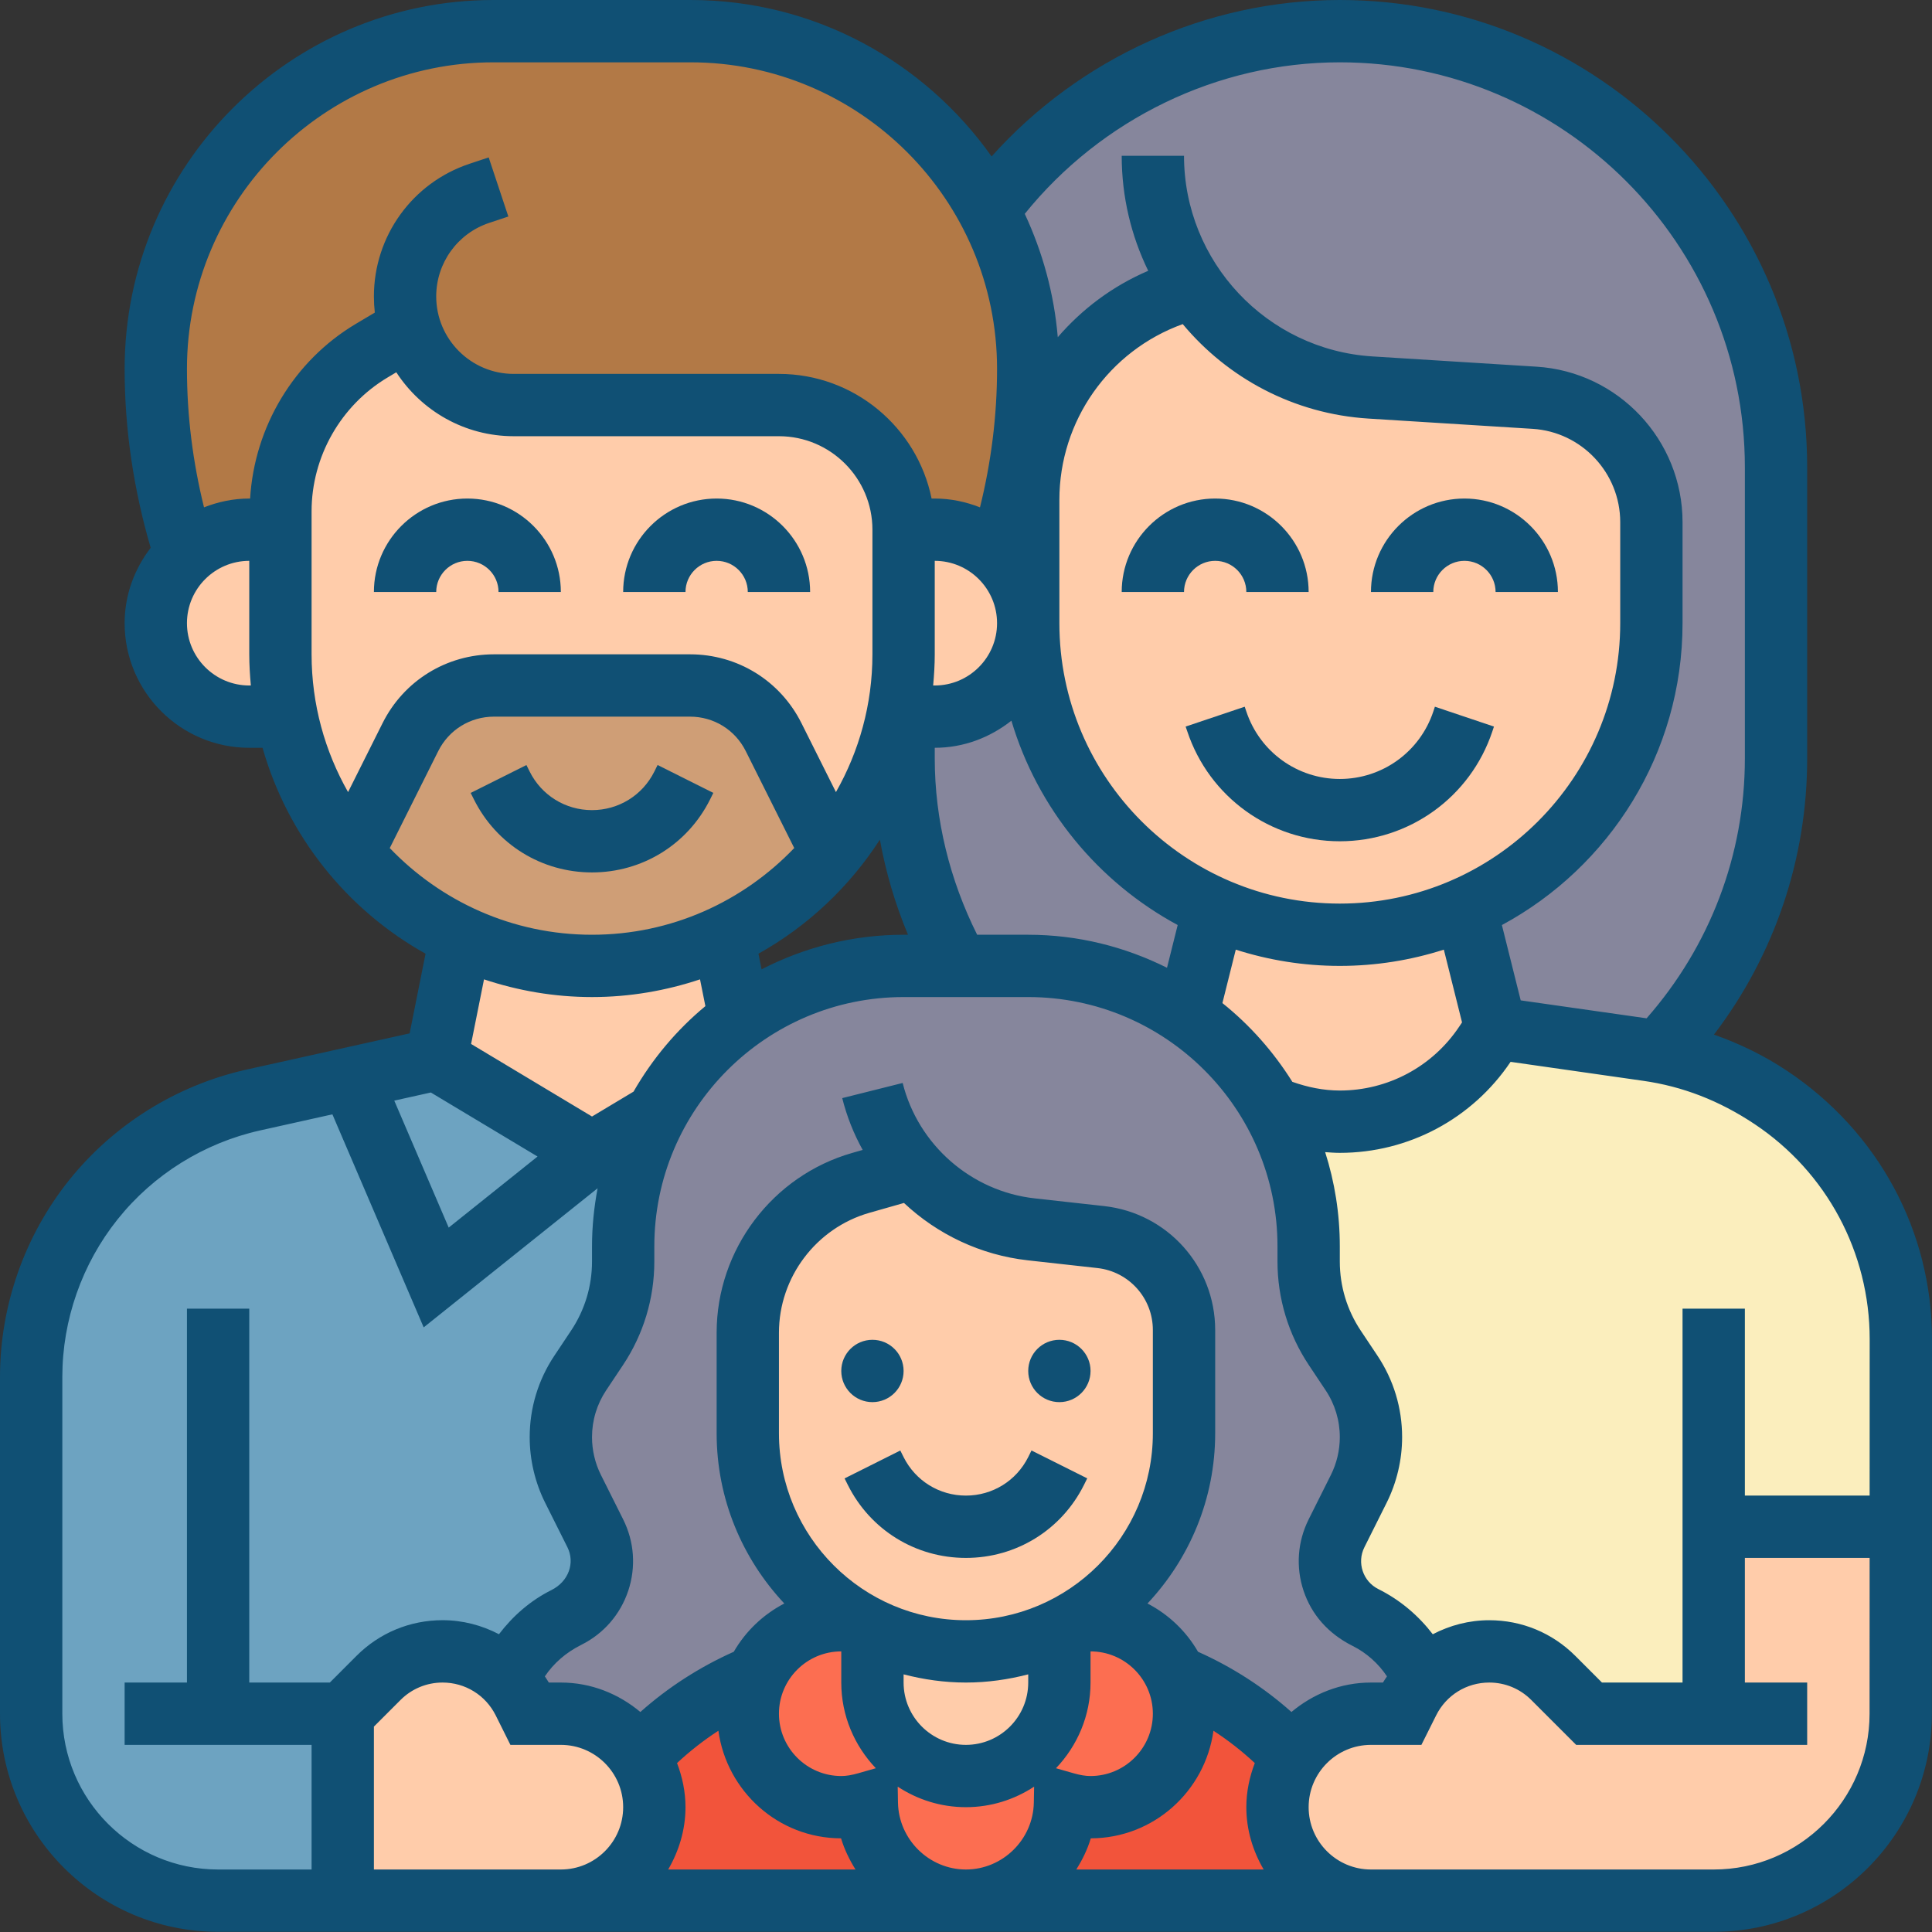 <?xml version="1.0" encoding="UTF-8"?> <svg xmlns="http://www.w3.org/2000/svg" width="120" height="120" viewBox="0 0 120 120" fill="none"><rect x="0" y="0" width="120" height="120" fill="#333333" stroke="none"/> <path d="M40.757 69.225C39.441 71.664 38.706 74.451 38.706 77.412V78.36C38.706 80.257 38.145 82.134 37.08 83.721L36.035 85.269C35.261 86.45 34.835 87.843 34.835 89.256C34.835 90.378 35.087 91.481 35.59 92.468L36.983 95.236C37.932 97.152 37.158 99.474 35.242 100.422L35.106 100.5C33.481 101.313 32.223 102.687 31.545 104.312C30.5 103.209 29.049 102.571 27.481 102.571C25.991 102.571 24.559 103.171 23.514 104.216L21.288 106.441V118.053H13.547C7.141 118.053 1.935 112.847 1.935 106.441V85.521C1.935 81.534 3.29 77.644 5.806 74.528C8.302 71.374 11.825 69.187 15.734 68.316L21.791 66.981L27.094 79.347L36.771 71.606L40.757 69.225Z" fill="#6DA3C1"></path> <path d="M36.77 71.606L27.094 79.347L21.791 66.98L27.094 65.8L36.77 71.606Z" fill="#6DA3C1"></path> <path d="M106.441 94.829V106.441H98.7L96.474 104.216C95.429 103.171 93.997 102.571 92.507 102.571C90.939 102.571 89.488 103.209 88.443 104.312C87.766 102.687 86.508 101.313 84.882 100.5L84.746 100.422C82.831 99.474 82.056 97.152 83.005 95.236L84.398 92.468C84.901 91.481 85.153 90.378 85.153 89.256C85.153 87.843 84.727 86.45 83.953 85.269L82.908 83.721C81.844 82.134 81.282 80.257 81.282 78.36V77.412C81.282 74.296 80.45 71.354 79.018 68.819C80.334 69.38 81.747 69.671 83.218 69.671C85.037 69.671 86.779 69.206 88.327 68.393C89.875 67.542 91.23 66.342 92.236 64.832L92.894 63.865C92.894 63.865 98.352 64.639 102.319 65.219C102.551 65.258 102.803 65.297 103.035 65.336C105.493 65.781 107.835 66.71 109.925 68.122L110.06 68.219C115.053 71.548 118.072 77.16 118.072 83.179L118.053 94.829H106.441Z" fill="#FBEEBD"></path> <path d="M52.253 112.247C52.814 112.247 53.337 112.15 53.84 111.995C53.898 115.344 56.627 118.053 59.994 118.053H34.835C36.441 118.053 37.893 117.395 38.938 116.35C39.983 115.305 40.641 113.853 40.641 112.247C40.641 111.086 40.293 110.002 39.712 109.092C41.725 106.925 44.183 105.203 46.95 104.08C46.621 104.796 46.447 105.609 46.447 106.441C46.447 109.654 49.04 112.247 52.253 112.247V112.247Z" fill="#F2543B"></path> <path d="M67.735 112.247C70.948 112.247 73.541 109.654 73.541 106.441C73.541 105.609 73.367 104.796 73.038 104.08C75.805 105.203 78.263 106.925 80.276 109.073C79.695 109.983 79.347 111.067 79.347 112.247C79.347 113.853 80.005 115.305 81.05 116.35C82.095 117.395 83.547 118.053 85.153 118.053H59.994C63.362 118.053 66.09 115.344 66.148 111.995C66.652 112.15 67.174 112.247 67.735 112.247V112.247Z" fill="#F2543B"></path> <path d="M67.735 100.635C70.116 100.635 72.148 102.048 73.038 104.08C73.367 104.796 73.541 105.608 73.541 106.441C73.541 109.653 70.948 112.247 67.735 112.247C67.174 112.247 66.651 112.15 66.148 111.995C66.09 115.343 63.361 118.052 59.994 118.052C56.627 118.052 53.898 115.343 53.84 111.995C53.337 112.15 52.814 112.247 52.253 112.247C49.04 112.247 46.447 109.653 46.447 106.441C46.447 105.608 46.621 104.796 46.95 104.08C47.84 102.048 49.873 100.635 52.253 100.635C52.543 100.635 52.834 100.654 53.124 100.693C53.472 100.906 53.821 101.099 54.188 101.254V101.273V104.505C54.188 107.718 56.782 110.311 59.994 110.311C61.6 110.311 63.052 109.653 64.097 108.608C65.142 107.563 65.8 106.112 65.8 104.505V101.273V101.254C66.168 101.099 66.516 100.906 66.864 100.693C67.155 100.654 67.445 100.635 67.735 100.635Z" fill="#FC6E51"></path> <path d="M84.882 100.499C86.508 101.312 87.766 102.686 88.443 104.312C88.056 104.718 87.727 105.183 87.475 105.686L87.088 106.441H85.153C83.121 106.441 81.321 107.486 80.276 109.073C78.263 106.925 75.805 105.202 73.038 104.08C72.148 102.048 70.116 100.635 67.735 100.635C67.445 100.635 67.155 100.654 66.864 100.693C70.87 98.351 73.541 93.997 73.541 89.023V82.617C73.541 79.656 71.316 77.16 68.374 76.831L64.058 76.366C61.155 76.037 58.562 74.644 56.723 72.534L53.472 73.463C49.311 74.663 46.447 78.456 46.447 82.772V89.023C46.447 92.778 47.956 96.145 50.414 98.603C51.227 99.416 52.137 100.112 53.124 100.693C52.833 100.654 52.543 100.635 52.253 100.635C49.872 100.635 47.84 102.048 46.95 104.08C44.183 105.202 41.725 106.925 39.712 109.092C38.686 107.486 36.887 106.441 34.835 106.441H32.9L32.513 105.686C32.261 105.183 31.932 104.718 31.545 104.312C32.222 102.686 33.48 101.312 35.106 100.499L35.242 100.422C37.157 99.474 37.932 97.151 36.983 95.235L35.59 92.468C35.087 91.481 34.835 90.378 34.835 89.255C34.835 87.843 35.261 86.449 36.035 85.269L37.08 83.72C38.145 82.133 38.706 80.256 38.706 78.36V77.411C38.706 74.45 39.441 71.663 40.757 69.225C41.996 66.864 43.776 64.832 45.944 63.284C48.789 61.213 52.33 59.994 56.123 59.994H59.471H63.865C67.522 59.994 70.928 61.136 73.735 63.071C75.902 64.561 77.721 66.516 79.018 68.819C80.45 71.354 81.282 74.296 81.282 77.411V78.36C81.282 80.256 81.844 82.133 82.908 83.72L83.953 85.269C84.727 86.449 85.153 87.843 85.153 89.255C85.153 90.378 84.901 91.481 84.398 92.468L83.005 95.235C82.056 97.151 82.831 99.474 84.746 100.422L84.882 100.499Z" fill="#86869C"></path> <path d="M74.16 17.863H74.141L73.135 18.192C67.6 20.049 63.865 25.217 63.865 31.061V38.706C63.865 37.041 63.168 35.551 62.045 34.487C63.245 30.752 63.865 26.842 63.865 22.914C63.865 19.314 62.955 15.947 61.368 12.986C66.303 6.289 74.257 1.935 83.218 1.935C90.688 1.935 97.461 4.973 102.377 9.87C107.273 14.785 110.312 21.559 110.312 29.029V47.105C110.312 53.898 107.699 60.42 103.035 65.335C102.803 65.297 102.551 65.258 102.319 65.219C98.352 64.639 92.894 63.865 92.894 63.865L91.036 56.414V56.394C97.829 53.395 102.571 46.602 102.571 38.706V32.435C102.571 28.352 99.397 24.965 95.313 24.713L85.134 24.075C80.566 23.785 76.599 21.385 74.16 17.863V17.863Z" fill="#86869C"></path> <path d="M75.399 56.394V56.413L73.735 63.071C70.929 61.136 67.523 59.994 63.865 59.994H59.472C57.304 56.084 56.124 51.653 56.124 47.105V44.511H58.059C59.665 44.511 61.117 43.853 62.162 42.808C63.207 41.763 63.865 40.312 63.865 38.706C63.865 44.047 66.032 48.885 69.535 52.388C71.219 54.072 73.193 55.426 75.399 56.394Z" fill="#86869C"></path> <path d="M106.441 106.441V94.83H118.053V106.441C118.053 112.847 112.847 118.053 106.441 118.053H85.153C83.546 118.053 82.095 117.395 81.05 116.35C80.005 115.305 79.347 113.854 79.347 112.247C79.347 111.067 79.695 109.983 80.276 109.073C81.321 107.486 83.121 106.441 85.153 106.441H87.088L87.475 105.687C87.727 105.183 88.056 104.719 88.443 104.313C89.488 103.209 90.939 102.571 92.507 102.571C93.997 102.571 95.429 103.171 96.474 104.216L98.7 106.441H106.441Z" fill="#FFCCAA"></path> <path d="M91.036 56.413L92.894 63.864L92.236 64.832C91.23 66.341 89.875 67.541 88.327 68.393C86.779 69.206 85.037 69.67 83.218 69.67C81.747 69.67 80.334 69.38 79.018 68.819C77.722 66.516 75.902 64.561 73.735 63.071L75.399 56.413V56.394C77.78 57.478 80.431 58.058 83.218 58.058C86.005 58.058 88.656 57.478 91.036 56.394V56.413Z" fill="#FFCCAA"></path> <path d="M74.16 17.862C76.599 21.384 80.566 23.784 85.133 24.075L95.313 24.713C99.397 24.965 102.57 28.352 102.57 32.435V38.705C102.57 46.602 97.829 53.394 91.036 56.394C88.656 57.478 86.004 58.058 83.218 58.058C80.431 58.058 77.779 57.478 75.399 56.394C73.193 55.426 71.219 54.072 69.535 52.388C66.032 48.885 63.864 44.047 63.864 38.705V31.061C63.864 25.216 67.6 20.049 73.135 18.191L74.141 17.862H74.16Z" fill="#FFCCAA"></path> <path d="M73.541 82.618V89.023C73.541 93.997 70.871 98.352 66.864 100.693C66.516 100.906 66.168 101.1 65.8 101.254C64.039 102.106 62.065 102.57 59.994 102.57L54.188 101.254C53.821 101.1 53.472 100.906 53.124 100.693C52.137 100.113 51.227 99.416 50.414 98.603C47.957 96.145 46.447 92.778 46.447 89.023V82.772C46.447 78.457 49.311 74.663 53.472 73.464L56.723 72.535C58.562 74.644 61.155 76.038 64.058 76.367L68.374 76.831C71.316 77.16 73.541 79.657 73.541 82.618V82.618Z" fill="#FFCCAA"></path> <path d="M65.8 101.274V104.506C65.8 106.112 65.142 107.563 64.097 108.609C63.052 109.654 61.6 110.312 59.994 110.312C56.782 110.312 54.188 107.718 54.188 104.506V101.274V101.254L59.994 102.57C62.065 102.57 64.039 102.106 65.8 101.254V101.274Z" fill="#FFCCAA"></path> <path d="M39.712 109.092C40.293 110.002 40.641 111.086 40.641 112.247C40.641 113.853 39.983 115.305 38.938 116.35C37.893 117.395 36.441 118.053 34.835 118.053H21.288V106.441L23.514 104.215C24.559 103.17 25.991 102.57 27.481 102.57C29.049 102.57 30.5 103.209 31.545 104.312C31.932 104.718 32.261 105.183 32.513 105.686L32.9 106.441H34.835C36.887 106.441 38.686 107.486 39.712 109.092Z" fill="#FFCCAA"></path> <path d="M44.937 58.214L45.944 63.284C43.776 64.832 41.996 66.864 40.757 69.225L36.77 71.606L27.094 65.8L28.604 58.214L28.623 58.175C31.1 59.355 33.848 59.994 36.77 59.994C39.693 59.994 42.441 59.355 44.918 58.175L44.937 58.214Z" fill="#FFCCAA"></path> <path d="M25.45 20.378L23.089 21.791C19.567 23.881 17.418 27.674 17.418 31.758V32.9H15.483C13.935 32.9 12.522 33.519 11.496 34.487C10.296 30.752 9.677 26.842 9.677 22.914C9.677 17.108 12.019 11.883 15.812 8.07C19.625 4.277 24.85 1.935 30.656 1.935H42.887C50.88 1.935 57.847 6.406 61.369 12.986C62.956 15.947 63.866 19.314 63.866 22.914C63.866 26.842 63.246 30.752 62.046 34.487C61.021 33.519 59.608 32.9 58.06 32.9H56.124C56.124 28.623 52.66 25.159 48.383 25.159H31.914C30.037 25.159 28.353 24.404 27.134 23.185C26.36 22.41 25.779 21.462 25.45 20.378V20.378Z" fill="#B27946"></path> <path d="M55.737 44.512C55.988 43.273 56.124 41.976 56.124 40.641V32.9H58.059C59.607 32.9 61.02 33.519 62.046 34.487C63.168 35.551 63.865 37.041 63.865 38.706C63.865 40.312 63.207 41.764 62.162 42.809C61.117 43.854 59.665 44.512 58.059 44.512H56.124H55.737Z" fill="#FFCCAA"></path> <path d="M42.867 42.576H30.674C28.488 42.576 26.475 43.815 25.488 45.789L21.888 53.008C19.895 50.608 18.463 47.705 17.805 44.512C17.553 43.273 17.418 41.976 17.418 40.641V32.9V31.758C17.418 27.674 19.566 23.881 23.088 21.791L25.449 20.378C25.778 21.462 26.359 22.41 27.133 23.185C28.352 24.404 30.036 25.159 31.913 25.159H48.383C52.66 25.159 56.124 28.623 56.124 32.9V40.641C56.124 41.976 55.988 43.273 55.737 44.512C55.079 47.705 53.647 50.608 51.653 53.008L48.053 45.789C47.066 43.815 45.054 42.576 42.867 42.576V42.576Z" fill="#FFCCAA"></path> <path d="M17.805 44.512H15.482C13.876 44.512 12.425 43.854 11.38 42.809C10.335 41.764 9.677 40.312 9.677 38.706C9.677 37.041 10.373 35.551 11.496 34.487C12.521 33.519 13.934 32.9 15.482 32.9H17.418V40.641C17.418 41.976 17.553 43.273 17.805 44.512Z" fill="#FFCCAA"></path> <path d="M30.674 42.576H42.867C45.054 42.576 47.066 43.815 48.053 45.789L51.653 53.007C49.834 55.194 47.531 56.975 44.918 58.175C42.441 59.355 39.693 59.994 36.771 59.994C33.848 59.994 31.1 59.355 28.623 58.175C26.552 57.226 24.675 55.91 23.088 54.323C22.662 53.898 22.275 53.472 21.888 53.007L25.488 45.789C26.475 43.815 28.488 42.576 30.674 42.576Z" fill="#CF9E76"></path> <path d="M29.029 34.835C30.098 34.835 30.965 35.704 30.965 36.771H34.835C34.835 33.57 32.23 30.965 29.029 30.965C25.828 30.965 23.224 33.57 23.224 36.771H27.094C27.094 35.704 27.961 34.835 29.029 34.835Z" fill="#105074"></path> <path d="M44.512 34.835C45.58 34.835 46.447 35.704 46.447 36.771H50.318C50.318 33.57 47.713 30.965 44.512 30.965C41.311 30.965 38.706 33.57 38.706 36.771H42.577C42.577 35.704 43.444 34.835 44.512 34.835Z" fill="#105074"></path> <path d="M44.103 49.656L44.306 49.248L40.844 47.516L40.641 47.926C39.904 49.401 38.421 50.318 36.77 50.318C35.12 50.318 33.637 49.401 32.9 47.926L32.697 47.518L29.234 49.25L29.438 49.656C30.835 52.453 33.645 54.188 36.77 54.188C39.896 54.188 42.706 52.453 44.103 49.656V49.656Z" fill="#105074"></path> <path d="M75.477 34.835C76.545 34.835 77.412 35.704 77.412 36.771H81.282C81.282 33.57 78.677 30.965 75.477 30.965C72.276 30.965 69.671 33.57 69.671 36.771H73.541C73.541 35.704 74.408 34.835 75.477 34.835Z" fill="#105074"></path> <path d="M90.959 30.965C87.758 30.965 85.153 33.57 85.153 36.771H89.024C89.024 35.704 89.891 34.835 90.959 34.835C92.027 34.835 92.894 35.704 92.894 36.771H96.765C96.765 33.57 94.16 30.965 90.959 30.965Z" fill="#105074"></path> <path d="M89.024 44.198C88.188 46.701 85.856 48.383 83.218 48.383C80.58 48.383 78.248 46.701 77.412 44.193L77.311 43.895L73.642 45.129L73.743 45.422C75.103 49.509 78.91 52.253 83.218 52.253C87.526 52.253 91.332 49.509 92.693 45.427L92.793 45.129L89.124 43.895L89.024 44.198Z" fill="#105074"></path> <path d="M110.999 66.512C109.569 65.558 108.044 64.821 106.457 64.261C110.202 59.346 112.247 53.368 112.247 47.111V29.029C112.247 13.023 99.225 0 83.218 0C74.948 0 67.066 3.604 61.589 9.717C57.436 3.849 50.61 0 42.89 0H30.651C18.02 0 7.741 10.278 7.741 22.91C7.741 26.682 8.304 30.411 9.359 34.024C8.359 35.329 7.741 36.939 7.741 38.706C7.741 42.975 11.213 46.447 15.482 46.447H16.307C17.865 51.928 21.553 56.513 26.432 59.236L25.443 64.184L15.316 66.433C10.979 67.401 7.06 69.843 4.287 73.309C1.523 76.766 0 81.104 0 85.528V106.441C0 113.91 6.079 119.988 13.547 119.988H106.445C113.912 119.988 119.99 113.912 119.992 106.445L120 83.181C120.002 76.502 116.687 70.305 110.999 66.512ZM116.129 83.179L116.126 92.894H108.377V81.282H104.506V104.506H99.501L97.847 102.851C96.416 101.421 94.52 100.635 92.499 100.635C91.245 100.635 90.053 100.953 88.993 101.506C88.114 100.363 86.993 99.391 85.61 98.7C84.656 98.224 84.267 97.057 84.745 96.103L86.126 93.341C86.755 92.083 87.088 90.674 87.088 89.264C87.088 87.456 86.56 85.709 85.558 84.207L84.518 82.647C83.667 81.371 83.218 79.887 83.218 78.352V77.412C83.218 75.372 82.897 73.408 82.308 71.561C82.61 71.583 82.912 71.606 83.218 71.606C87.483 71.606 91.445 69.493 93.825 65.953L102.056 67.13C104.496 67.476 106.782 68.353 108.984 69.822C113.459 72.806 116.131 77.799 116.129 83.179ZM42.052 109.507C42.847 108.766 43.705 108.092 44.62 107.5C45.141 111.26 48.34 114.177 52.239 114.182C52.447 114.873 52.762 115.516 53.137 116.118H41.502C42.166 114.974 42.577 113.664 42.577 112.247C42.577 111.28 42.377 110.36 42.052 109.507ZM56.124 103.997C57.364 104.318 58.655 104.506 59.994 104.506C61.333 104.506 62.624 104.318 63.865 103.997V104.506C63.865 106.641 62.129 108.377 59.994 108.377C57.86 108.377 56.124 106.641 56.124 104.506V103.997ZM67.735 104.506V102.571C69.87 102.571 71.606 104.307 71.606 106.441C71.606 108.576 69.87 110.312 67.735 110.312C67.428 110.312 67.093 110.258 66.681 110.14L65.589 109.828C66.911 108.439 67.735 106.571 67.735 104.506ZM59.994 100.635C53.59 100.635 48.382 95.427 48.382 89.024V82.775C48.382 79.338 50.689 76.276 53.995 75.331L56.147 74.718C58.219 76.663 60.902 77.954 63.84 78.281L68.161 78.761C70.126 78.979 71.606 80.634 71.606 82.61V89.024C71.606 95.427 66.398 100.635 59.994 100.635ZM52.253 102.571V104.506C52.253 106.571 53.077 108.439 54.399 109.828L53.308 110.14C52.895 110.258 52.561 110.312 52.253 110.312C50.118 110.312 48.382 108.576 48.382 106.441C48.382 104.307 50.118 102.571 52.253 102.571ZM55.775 111.965L55.758 110.972C56.977 111.773 58.428 112.247 59.994 112.247C61.56 112.247 63.011 111.773 64.231 110.972L64.213 111.965C64.171 114.254 62.28 116.118 59.994 116.118C57.709 116.118 55.818 114.254 55.775 111.965ZM67.751 114.182C71.65 114.175 74.85 111.26 75.37 107.5C76.285 108.094 77.141 108.766 77.938 109.507C77.611 110.362 77.412 111.28 77.412 112.247C77.412 113.664 77.822 114.974 78.488 116.118H66.853C67.226 115.516 67.544 114.873 67.751 114.182ZM80.214 106.335C78.488 104.798 76.52 103.534 74.412 102.594C73.673 101.315 72.587 100.279 71.273 99.596C73.872 96.825 75.477 93.113 75.477 89.024V82.61C75.477 78.66 72.516 75.351 68.589 74.913L64.267 74.433C60.325 73.996 57.029 71.114 56.066 67.265L52.313 68.206C52.597 69.346 53.029 70.424 53.583 71.424L52.934 71.61C47.974 73.026 44.512 77.617 44.512 82.775V89.024C44.512 93.113 46.116 96.825 48.715 99.596C47.401 100.279 46.316 101.315 45.576 102.594C43.469 103.534 41.499 104.798 39.774 106.335C38.429 105.21 36.722 104.506 34.835 104.506H34.088C34.013 104.372 33.922 104.251 33.841 104.123C34.383 103.318 35.139 102.646 36.109 102.162C37.496 101.47 38.53 100.275 39.021 98.807C39.511 97.334 39.399 95.76 38.706 94.373L37.324 91.611C36.962 90.887 36.771 90.075 36.771 89.264C36.771 88.224 37.075 87.216 37.651 86.353L38.691 84.793C39.966 82.881 40.641 80.653 40.641 78.352V77.412C40.641 68.875 47.587 61.929 56.124 61.929H63.865C72.401 61.929 79.347 68.875 79.347 77.412V78.352C79.347 80.652 80.023 82.881 81.298 84.793L82.337 86.353C82.914 87.216 83.218 88.224 83.218 89.264C83.218 90.075 83.026 90.887 82.664 91.611L81.282 94.373C80.59 95.76 80.477 97.334 80.967 98.807C81.459 100.277 82.492 101.47 84.013 102.23C84.884 102.666 85.614 103.324 86.148 104.123C86.065 104.252 85.974 104.372 85.898 104.506H85.153C83.266 104.506 81.559 105.21 80.214 106.335ZM54.651 52.152C55.017 54.177 55.603 56.158 56.398 58.059H56.124C52.944 58.059 49.95 58.843 47.303 60.207L47.109 59.236C50.167 57.529 52.756 55.086 54.651 52.152ZM58.059 40.641V34.835C60.194 34.835 61.929 36.571 61.929 38.706C61.929 40.841 60.194 42.577 58.059 42.577H57.96C58.018 41.938 58.059 41.295 58.059 40.641ZM90.81 63.503L90.634 63.766C88.977 66.251 86.204 67.735 83.218 67.735C82.206 67.735 81.222 67.53 80.27 67.195C79.103 65.33 77.638 63.673 75.926 62.303L76.756 58.984C78.796 59.636 80.965 59.994 83.218 59.994C85.47 59.994 87.64 59.636 89.68 58.984L90.81 63.503ZM60.693 58.059C58.996 54.663 58.059 50.914 58.059 47.111V46.447C59.863 46.447 61.502 45.803 62.82 44.763C64.447 50.234 68.212 54.792 73.148 57.455L72.485 60.11C69.885 58.81 66.965 58.059 63.865 58.059H60.693ZM83.218 56.124C73.613 56.124 65.8 48.309 65.8 38.706V31.052C65.8 26.144 68.868 21.791 73.462 20.131C76.251 23.479 80.355 25.709 85.004 25.999L95.193 26.636C98.245 26.827 100.635 29.374 100.635 32.432V38.706C100.635 48.309 92.823 56.124 83.218 56.124ZM83.218 3.871C97.09 3.871 108.377 15.157 108.377 29.029V47.111C108.377 53.095 106.201 58.777 102.273 63.249L94.454 62.135L93.285 57.457C99.96 53.857 104.506 46.803 104.506 38.706V32.432C104.506 27.334 100.521 23.092 95.433 22.775L85.244 22.138C78.681 21.728 73.541 16.253 73.541 9.676L69.671 9.678C69.671 12.231 70.263 14.656 71.318 16.82C69.111 17.762 67.213 19.192 65.701 20.944C65.469 18.225 64.753 15.649 63.65 13.282C68.409 7.387 75.622 3.871 83.218 3.871ZM15.482 42.577C13.348 42.577 11.612 40.841 11.612 38.706C11.612 36.571 13.348 34.835 15.482 34.835V40.641C15.482 41.295 15.523 41.938 15.581 42.577H15.482ZM15.535 30.965H15.482C14.49 30.965 13.545 31.17 12.672 31.512C11.976 28.7 11.612 25.817 11.612 22.91C11.612 12.411 20.152 3.871 30.651 3.871H42.89C53.389 3.871 61.929 12.411 61.929 22.91C61.929 25.819 61.566 28.7 60.869 31.512C59.996 31.17 59.052 30.965 58.059 30.965H57.863C56.964 26.554 53.056 23.224 48.382 23.224H31.907C29.254 23.224 27.094 21.064 27.094 18.41C27.094 16.336 28.418 14.499 30.382 13.845L31.574 13.448L30.353 9.777L29.159 10.174C25.608 11.356 23.224 14.668 23.224 18.41C23.224 18.749 23.243 19.084 23.28 19.415L22.097 20.119C18.246 22.413 15.802 26.519 15.535 30.965ZM19.353 31.758C19.353 28.366 21.164 25.18 24.077 23.444L24.615 23.123C26.167 25.511 28.855 27.094 31.907 27.094H48.382C51.583 27.094 54.188 29.699 54.188 32.9V40.641C54.188 43.753 53.358 46.67 51.922 49.199L49.782 44.92C48.464 42.28 45.81 40.641 42.859 40.641H30.684C27.733 40.641 25.079 42.28 23.76 44.92L21.619 49.199C20.183 46.67 19.353 43.753 19.353 40.641V31.758ZM24.209 52.675L27.22 46.652C27.88 45.331 29.207 44.512 30.682 44.512H42.857C44.334 44.512 45.66 45.33 46.319 46.65L49.331 52.673C46.161 55.986 41.708 58.059 36.771 58.059C31.834 58.059 27.381 55.986 24.209 52.675ZM36.771 61.929C39.116 61.929 41.367 61.533 43.48 60.83L43.813 62.493C42.023 63.973 40.515 65.777 39.35 67.803L36.771 69.349L29.26 64.842L30.063 60.83C32.174 61.533 34.425 61.929 36.771 61.929ZM26.761 67.857L33.388 71.834L27.87 76.249L24.489 68.362L26.761 67.857ZM3.871 106.441V85.528C3.871 81.981 5.092 78.499 7.31 75.728C9.533 72.945 12.676 70.989 16.156 70.213L20.646 69.214L26.316 82.446L37.119 73.805C36.898 74.975 36.771 76.179 36.771 77.412V78.352C36.771 79.887 36.322 81.371 35.47 82.647L34.431 84.207C33.428 85.709 32.9 87.456 32.9 89.264C32.9 90.674 33.233 92.083 33.862 93.341L35.244 96.103C35.722 97.057 35.333 98.224 34.243 98.766C32.948 99.412 31.857 100.368 30.992 101.504C29.931 100.951 28.741 100.633 27.489 100.633C25.468 100.633 23.572 101.419 22.142 102.849L20.487 104.506H15.482V81.282H11.612V104.506H7.741V108.377H19.353V116.118H13.547C8.211 116.118 3.871 111.777 3.871 106.441ZM23.224 116.118V107.243L24.878 105.588C25.575 104.891 26.502 104.506 27.489 104.506C28.896 104.506 30.16 105.288 30.789 106.544L31.702 108.377H34.835C36.97 108.377 38.706 110.113 38.706 112.247C38.706 114.382 36.97 116.118 34.835 116.118H23.224ZM106.445 116.118H85.153C83.018 116.118 81.282 114.382 81.282 112.247C81.282 110.113 83.018 108.377 85.153 108.377H88.286L89.2 106.548C89.829 105.288 91.093 104.506 92.499 104.506C93.486 104.506 94.412 104.889 95.11 105.588L97.899 108.377H112.247V104.506H108.377V96.765H116.126L116.122 106.445C116.12 111.779 111.779 116.118 106.445 116.118Z" fill="#105074"></path> <path d="M54.188 87.089C55.257 87.089 56.124 86.222 56.124 85.153C56.124 84.084 55.257 83.218 54.188 83.218C53.12 83.218 52.253 84.084 52.253 85.153C52.253 86.222 53.12 87.089 54.188 87.089Z" fill="#105074"></path> <path d="M65.8 87.089C66.869 87.089 67.736 86.222 67.736 85.153C67.736 84.084 66.869 83.218 65.8 83.218C64.731 83.218 63.865 84.084 63.865 85.153C63.865 86.222 64.731 87.089 65.8 87.089Z" fill="#105074"></path> <path d="M63.865 90.502C63.127 91.977 61.645 92.894 59.994 92.894C58.343 92.894 56.861 91.977 56.123 90.502L55.92 90.094L52.458 91.826L52.661 92.234C54.059 95.029 56.868 96.765 59.994 96.765C63.12 96.765 65.93 95.029 67.327 92.232L67.53 91.824L64.068 90.092L63.865 90.502Z" fill="#105074"></path> </svg> 